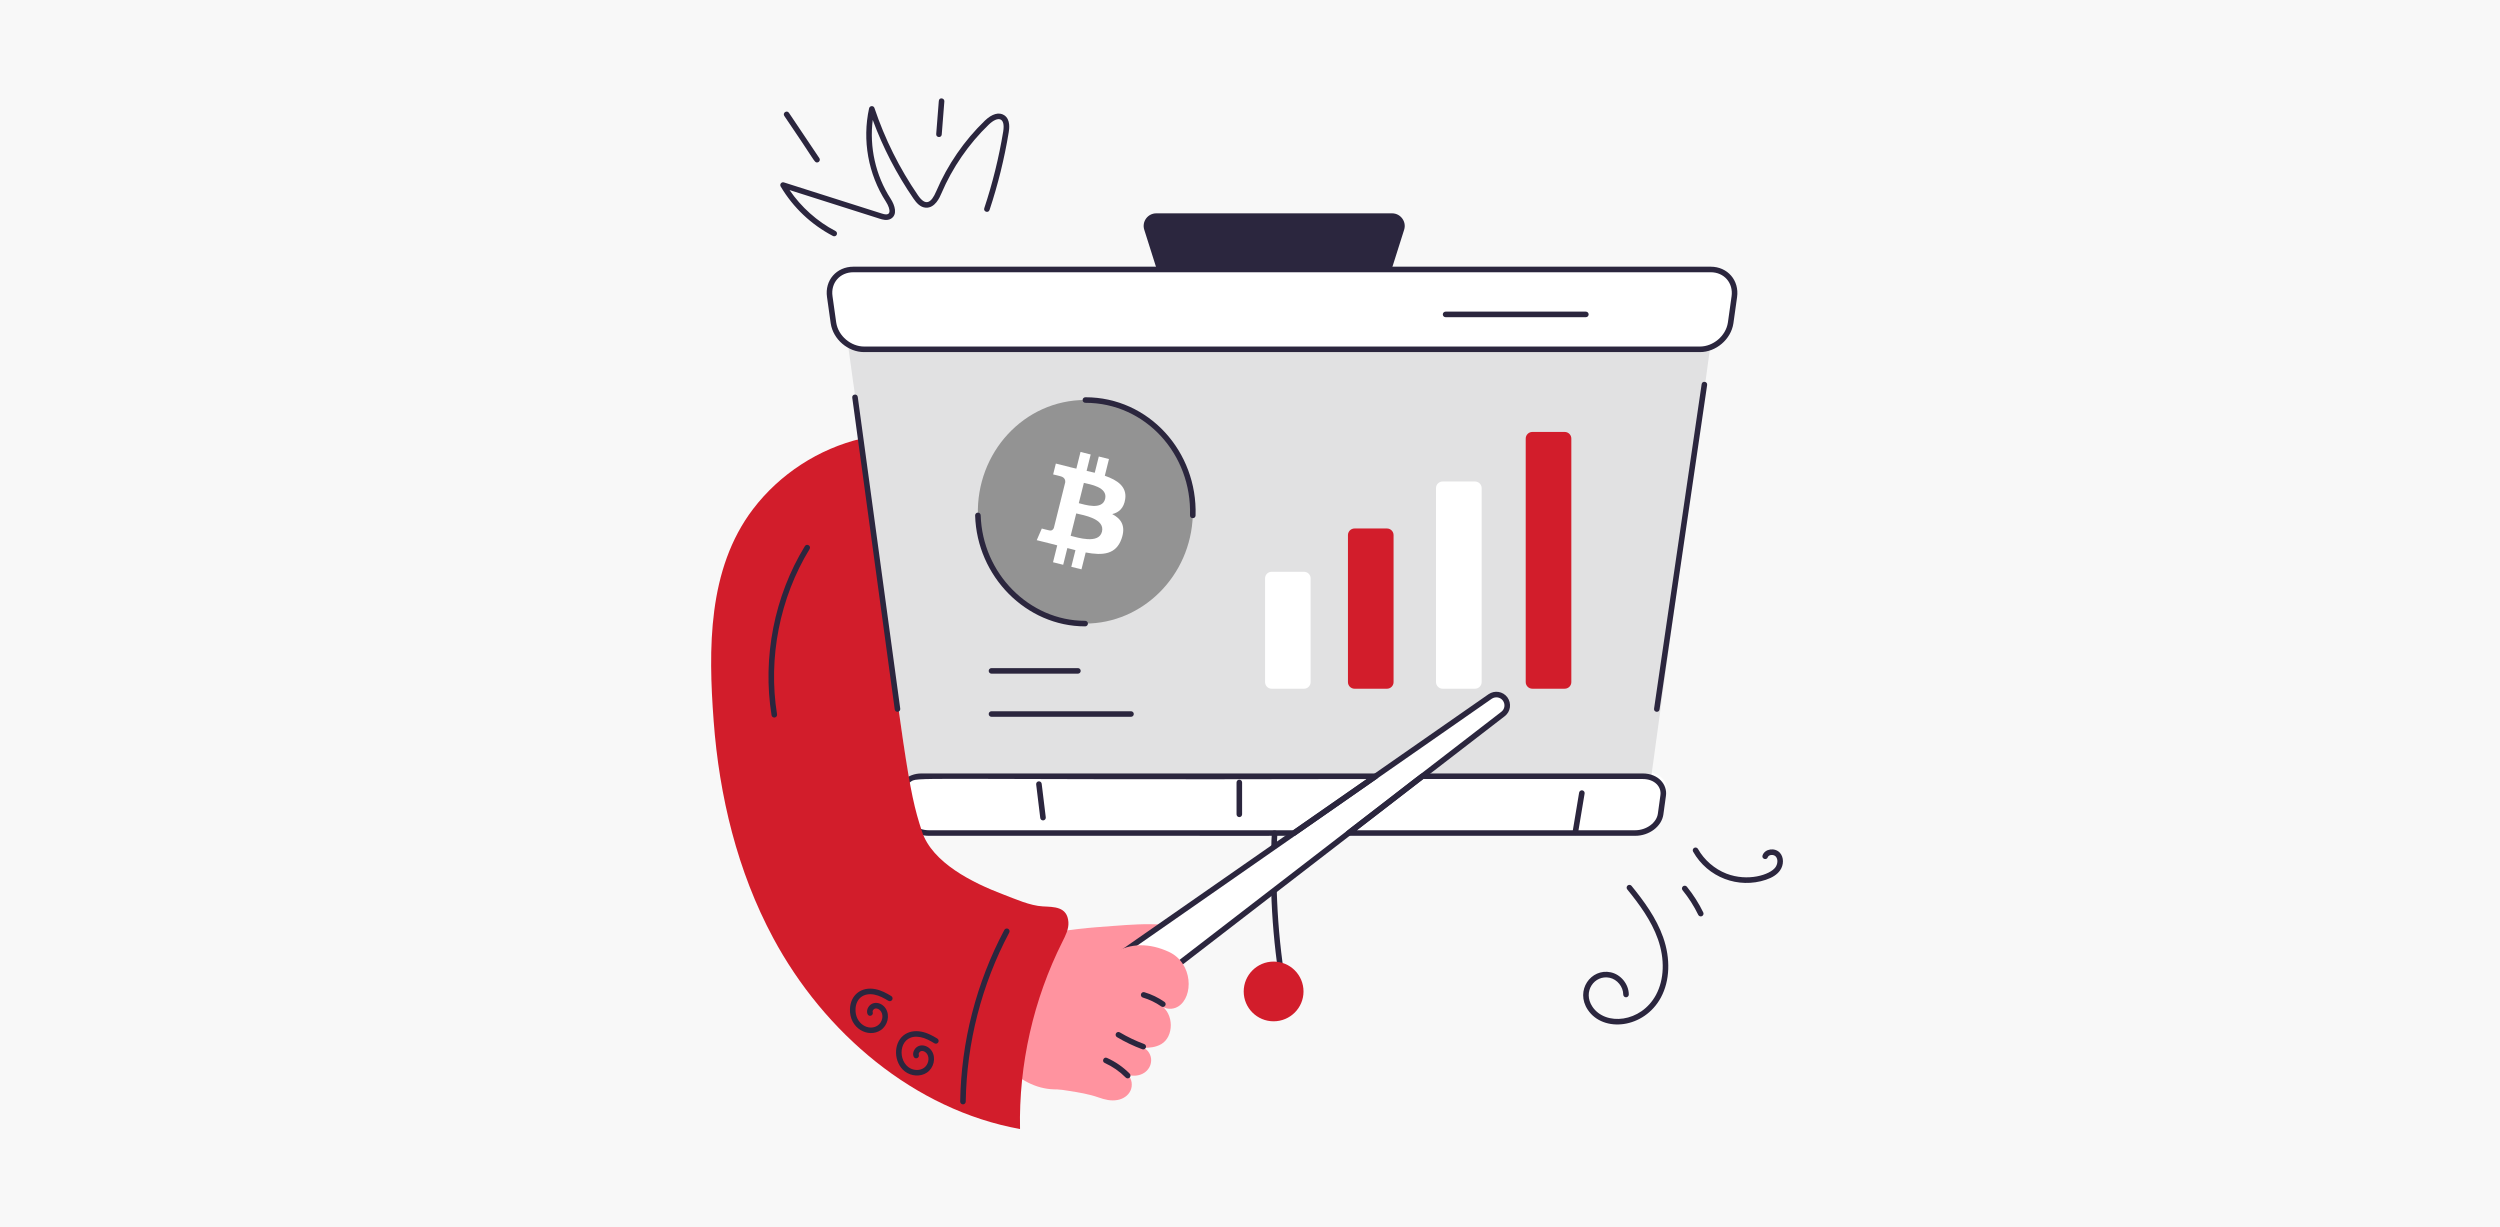 <svg width="387" height="190" viewBox="0 0 387 190" fill="none" xmlns="http://www.w3.org/2000/svg">
<rect width="387" height="190" fill="#F8F8F8"/>
<path d="M197.89 150.616C197.277 146.467 196.903 142.181 196.78 137.878C196.774 137.641 196.961 137.442 197.199 137.436H197.211C197.444 137.436 197.635 137.621 197.642 137.855C197.764 142.124 198.134 146.374 198.742 150.492C198.777 150.726 198.614 150.946 198.378 150.98C198.158 151.017 197.926 150.862 197.89 150.616H197.89Z" fill="#2B263E"/>
<path d="M197.23 131.541C196.993 131.541 196.799 131.348 196.799 131.11C196.799 130.467 196.827 129.752 196.888 128.925C196.927 128.316 197.789 128.446 197.746 128.986C197.689 129.794 197.66 130.487 197.66 131.11C197.66 131.348 197.467 131.541 197.229 131.541H197.23Z" fill="#2B263E"/>
<path d="M217.363 35.56L215.415 41.714H179.077L177.129 35.56C176.733 34.318 177.664 33.025 178.991 33.025H215.501C216.811 33.025 217.759 34.318 217.362 35.56H217.363Z" fill="#2B263E"/>
<rect x="195" y="87" width="8" height="21" fill="white"/>
<path d="M231.5 107.034L213 119.534H144.5C141.3 119.134 140.167 120.367 140 121.033L142.5 128.533H200.5L175 146.533L183 149.033L209 128.533H210H254C256 128.533 257.167 126.867 257.5 126.033L258 122.033C258 120.433 256.333 119.7 255.5 119.534H221L233.5 110.034C234.3 107.234 232.5 106.867 231.5 107.034Z" fill="white"/>
<rect x="222" y="74" width="8" height="34" fill="white"/>
<path d="M133.758 54.073C132.862 54.073 132 53.797 131.259 53.315L140.636 120.732C141.17 120.37 141.843 120.164 142.618 120.164H212.95L230.67 107.821C231.429 107.304 232.446 107.459 232.997 108.201C233.532 108.942 233.394 109.976 232.67 110.528L220.172 120.164C255.865 120.234 254.498 119.989 255.596 120.37L264.732 53.78C263.265 54.337 271.715 53.964 133.758 54.073H133.758ZM180.577 87.113H154.755V71.794H180.577V87.113ZM202.883 105.58C202.883 106.149 202.435 106.614 201.866 106.614H196.85C196.281 106.614 195.833 106.149 195.833 105.58V89.531C195.833 88.963 196.281 88.514 196.85 88.514H201.866C202.435 88.514 202.883 88.963 202.883 89.531V105.58ZM229.36 105.58C229.36 106.149 228.895 106.614 228.326 106.614H223.327C222.759 106.614 222.293 106.149 222.293 105.58V75.552C222.293 75 222.759 74.534 223.327 74.534H228.326C228.895 74.534 229.36 75 229.36 75.552V105.58Z" fill="#E1E1E2"/>
<path d="M129.5 42.5L128.5 44.5C128.5 53.3 132.167 54.5 134 54H264L266.5 53L267.5 51L268.5 44.5C267.3 42.1 265.333 41.5 264.5 41.5L135 42H131L129.5 42.5Z" fill="white"/>
<path d="M263.163 54.505H133.759C131.295 54.505 128.967 52.554 128.593 50.052L128.022 45.997C127.638 43.384 129.505 41.283 132.104 41.283H264.818C267.434 41.283 269.266 43.417 268.899 45.997L268.332 50.048C267.957 52.553 265.617 54.505 263.164 54.505H263.163ZM132.104 42.145C130.006 42.145 128.568 43.805 128.875 45.872L129.446 49.927C129.76 52.026 131.748 53.643 133.759 53.643H263.163C265.157 53.643 267.16 52.041 267.478 49.924L268.045 45.875H268.047C268.338 43.806 266.901 42.145 264.818 42.145H132.104V42.145Z" fill="#2B263E"/>
<path d="M143.791 129.385C141.623 129.385 139.709 127.944 139.436 126.106L139.022 123.224C138.742 121.204 140.558 119.732 142.619 119.732H212.95C213.37 119.732 213.541 120.276 213.196 120.517L200.56 129.308C200.344 129.458 202.809 129.357 143.79 129.385H143.791ZM140.877 121.089C140.136 121.559 139.764 122.309 139.875 123.104L140.288 125.981C140.497 127.381 142.069 128.523 143.791 128.523H200.18L211.577 120.594C138.982 120.772 142.234 120.175 140.877 121.089H140.877Z" fill="#2B263E"/>
<path d="M253.132 129.384H208.778C208.369 129.384 208.189 128.862 208.515 128.611C220.593 119.334 219.894 119.731 220.173 119.731H254.303C256.672 119.731 258.155 121.424 257.884 123.222L257.489 126.099C257.214 127.943 255.3 129.384 253.132 129.384ZM210.042 128.522H253.132C254.854 128.522 256.426 127.38 256.635 125.976L257.031 123.103C257.031 123.103 257.032 123.099 257.032 123.098C257.225 121.816 256.146 120.593 254.303 120.593H220.319L210.042 128.522Z" fill="#2B263E"/>
<path d="M214.699 81.809H209.687C209.121 81.809 208.662 82.268 208.662 82.834V105.59C208.662 106.156 209.121 106.615 209.687 106.615H214.699C215.265 106.615 215.724 106.156 215.724 105.59V82.834C215.724 82.268 215.265 81.809 214.699 81.809Z" fill="#D21D2B"/>
<path d="M242.217 66.865H237.206C236.64 66.865 236.181 67.324 236.181 67.89V105.587C236.181 106.153 236.64 106.612 237.206 106.612H242.217C242.783 106.612 243.242 106.153 243.242 105.587V67.89C243.242 67.324 242.783 66.865 242.217 66.865Z" fill="#D21D2B"/>
<path d="M168.012 61.916C158.531 61.916 151.084 70.052 151.378 79.775C151.653 89.152 159.083 96.53 167.978 96.53C176.873 96.53 184.336 89.152 184.647 79.775C184.957 70.052 177.527 61.916 168.012 61.916Z" fill="#939393"/>
<path d="M184.212 79.769C184.513 70.362 177.354 62.356 168.016 62.356C167.779 62.356 167.585 62.162 167.585 61.925C167.585 61.688 167.779 61.494 168.016 61.494C177.876 61.494 185.387 69.941 185.074 79.796C185.053 80.372 184.196 80.34 184.212 79.769V79.769Z" fill="#2B263E"/>
<path d="M167.981 96.963C158.872 96.963 151.233 89.262 150.95 79.798C150.944 79.559 151.131 79.361 151.368 79.353H151.381C151.614 79.353 151.805 79.539 151.812 79.771C152.082 88.775 159.334 96.102 167.982 96.102C168.219 96.102 168.413 96.295 168.413 96.532C168.413 96.77 168.219 96.963 167.982 96.963H167.981Z" fill="#2B263E"/>
<path d="M166.862 104.284H153.481C153.244 104.284 153.05 104.09 153.05 103.853C153.05 103.616 153.244 103.422 153.481 103.422H166.862C167.1 103.422 167.293 103.616 167.293 103.853C167.293 104.09 167.1 104.284 166.862 104.284Z" fill="#2B263E"/>
<path d="M175.08 110.962H153.481C153.244 110.962 153.05 110.768 153.05 110.531C153.05 110.293 153.244 110.1 153.481 110.1H175.08C175.318 110.1 175.511 110.293 175.511 110.531C175.511 110.768 175.318 110.962 175.08 110.962Z" fill="#2B263E"/>
<path d="M201.784 153.481C201.784 156.033 199.708 158.098 197.155 158.098C194.602 158.098 192.525 156.033 192.525 153.481C192.525 150.929 194.602 148.852 197.155 148.852C199.708 148.852 201.784 150.917 201.784 153.481Z" fill="#D21D2B"/>
<path d="M174.165 162.863C174.32 164.001 174.199 165.017 174.01 166.138C173.871 167.035 174.01 167.914 173.113 168.5C171.783 169.387 170.04 168.721 168.735 168.569C166.718 168.293 164.684 168.793 162.65 168.603C159.823 168.362 157.203 166.759 155.41 164.536C152.207 160.525 151.404 154.166 153.014 150.521C155.681 144.43 165.62 143.831 172.389 143.333C174.906 143.143 177.44 142.953 179.94 143.143L173.924 147.332C172.024 148.647 171.997 151.392 173.734 152.727C172.421 158.08 173.648 158.987 174.165 162.863L174.165 162.863Z" fill="#FF939F"/>
<path d="M185.664 146.781C185.204 147.651 184.096 148.274 183.199 148.678L185.664 146.781Z" fill="#FF939F"/>
<path d="M173.459 153.058C171.527 151.576 171.516 148.468 173.676 146.974L230.423 107.466C231.375 106.811 232.659 107.023 233.341 107.941C234.024 108.888 233.842 110.171 232.932 110.868C174.542 155.877 178.49 152.879 178.036 153.182C176.682 154.185 174.786 154.147 173.459 153.057V153.058ZM230.911 108.176L174.168 147.682C172.484 148.85 172.512 151.245 173.994 152.382C175.025 153.231 176.489 153.258 177.561 152.463C178.501 151.766 232.23 110.323 232.407 110.184L232.408 110.183C232.947 109.772 233.051 109.011 232.645 108.451C232.242 107.904 231.474 107.791 230.911 108.176Z" fill="#2B263E"/>
<path d="M180.927 147.342C184.682 149.066 184.81 154.333 182.355 155.823C181.527 156.325 180.379 156.288 179.633 155.589C181.747 156.859 181.763 160.486 179.744 161.641C178.912 162.117 177.93 162.221 176.972 162.204C177.738 162.467 178.247 163.378 178.198 164.23C178.11 165.768 176.591 166.901 174.587 166.401C175.24 166.982 175.365 168.074 174.99 168.855C174.615 169.635 173.838 170.114 173.027 170.271C171.991 170.472 171.018 170.225 170.058 169.886C167.156 168.862 163.746 168.822 160.692 167.981C159.58 167.675 159.166 167.241 159.316 165.9C159.512 164.149 160.129 162.467 160.945 161.16C161.226 160.709 161.794 160.58 162.312 160.603C163.094 160.639 163.834 161.018 164.549 161.391C163.09 160.383 160.525 158.567 161.74 156.491C162.824 154.637 166.02 154.133 167.772 155.271C166.779 154.833 166.456 153.321 166.985 152.359C167.513 151.396 168.634 150.97 169.692 151.014C170.75 151.058 171.209 151.498 172.205 151.928C171.34 151.333 170.925 150.517 170.969 149.436C171.004 148.583 171.685 147.961 172.365 147.546C175.043 145.914 178.004 146 180.927 147.342V147.342Z" fill="#FF939F"/>
<path d="M155.339 138.474C157.191 139.176 159.439 140.2 161.428 140.31C163.122 140.405 165.223 140.306 165.39 142.747C165.463 143.813 164.944 144.818 164.465 145.773C159.971 154.717 157.696 164.766 157.901 174.774C141.506 171.796 127.572 159.878 119.69 145.197C114.143 134.866 111.342 123.259 110.474 111.615C109.647 100.525 109.519 88.084 116.565 78.814C120.688 73.39 126.732 69.459 133.362 67.891C140.311 118.526 140.467 121.824 142.715 128.698C144.304 133.556 150.542 136.656 155.34 138.474H155.339Z" fill="#D21D2B"/>
<path d="M161.031 126.621L160.399 121.431C160.37 121.196 160.538 120.98 160.774 120.952C161.015 120.927 161.225 121.091 161.254 121.327L161.886 126.517C161.915 126.753 161.747 126.968 161.511 126.997C161.249 127.021 161.058 126.841 161.031 126.621Z" fill="#2B263E"/>
<path d="M191.847 126.491C191.61 126.491 191.416 126.297 191.416 126.06V121.124C191.416 120.887 191.61 120.693 191.847 120.693C192.084 120.693 192.278 120.887 192.278 121.124V126.06C192.278 126.297 192.084 126.491 191.847 126.491Z" fill="#2B263E"/>
<path d="M243.791 129.271C243.557 129.23 243.397 129.008 243.435 128.774L244.447 122.699C244.486 122.463 244.715 122.306 244.944 122.343C245.178 122.384 245.338 122.606 245.299 122.84L244.287 128.915C244.25 129.136 244.044 129.307 243.791 129.271Z" fill="#2B263E"/>
<path d="M256.049 109.699L263.412 59.473C263.49 58.903 264.348 59.036 264.264 59.597L256.901 109.823C256.82 110.389 255.965 110.262 256.049 109.699Z" fill="#2B263E"/>
<path d="M138.503 109.817L131.928 61.565C131.851 60.994 132.703 60.888 132.783 61.447L139.358 109.7C139.39 109.937 139.225 110.154 138.989 110.186C138.715 110.209 138.533 110.028 138.503 109.818V109.817Z" fill="#2B263E"/>
<path d="M149.066 170.957H149.06C148.823 170.953 148.632 170.756 148.636 170.519C148.777 161.289 151.141 152.103 155.47 143.957C155.581 143.745 155.847 143.669 156.053 143.778C156.263 143.89 156.342 144.15 156.231 144.361C151.965 152.387 149.636 161.437 149.497 170.533C149.494 170.769 149.302 170.957 149.066 170.957V170.957Z" fill="#2B263E"/>
<path d="M140.069 165.855C138.325 164.503 138.249 161.558 139.867 160.273C140.576 159.704 141.583 159.49 142.636 159.701C143.549 159.876 144.358 160.317 145.098 160.769C145.3 160.892 145.363 161.158 145.239 161.362C145.114 161.562 144.848 161.628 144.646 161.503C143.978 161.094 143.253 160.695 142.473 160.546C139.312 159.947 138.794 163.777 140.598 165.175C141.305 165.721 142.313 165.786 142.998 165.33C143.69 164.869 143.944 163.848 143.532 163.188C143.232 162.706 142.571 162.473 142.278 162.959C142.242 163.02 142.187 163.138 142.227 163.256C142.306 163.48 142.189 163.725 141.965 163.804C141.412 163.997 141.143 163.172 141.541 162.515C142.181 161.452 143.621 161.699 144.263 162.732C144.917 163.781 144.551 165.33 143.477 166.047C142.494 166.702 141.062 166.623 140.07 165.855L140.069 165.855Z" fill="#2B263E"/>
<path d="M131.574 156.175C131.66 153.999 133.348 152.693 135.503 153.119C136.419 153.295 137.227 153.737 137.966 154.188C138.168 154.311 138.232 154.577 138.107 154.781C137.983 154.981 137.715 155.045 137.515 154.922C136.846 154.515 136.121 154.114 135.34 153.964C133.681 153.647 132.497 154.579 132.436 156.208C132.344 158.455 134.463 159.691 135.865 158.749C136.557 158.288 136.811 157.268 136.399 156.607C136.099 156.127 135.439 155.89 135.146 156.377C135.109 156.437 135.053 156.557 135.094 156.675C135.173 156.898 135.055 157.144 134.831 157.223C134.289 157.423 134.001 156.603 134.409 155.93C135.033 154.898 136.464 155.083 137.129 156.151C137.786 157.2 137.417 158.75 136.343 159.466C134.421 160.747 131.453 159.209 131.574 156.175H131.574Z" fill="#2B263E"/>
<path d="M119.434 110.717C117.995 101.795 119.874 92.257 124.591 84.547C124.881 84.062 125.625 84.508 125.324 84.998C120.714 92.535 118.877 101.858 120.286 110.579C120.323 110.815 120.163 111.035 119.929 111.074C119.679 111.11 119.472 110.942 119.434 110.717Z" fill="#2B263E"/>
<path d="M174.264 166.809C173.327 165.861 172.232 165.1 171.012 164.549C170.486 164.313 170.857 163.521 171.365 163.765C172.684 164.358 173.865 165.179 174.877 166.202C175.044 166.372 175.042 166.645 174.874 166.812C174.702 166.98 174.429 166.977 174.264 166.808V166.809Z" fill="#2B263E"/>
<path d="M176.825 162.426C175.463 161.919 174.145 161.288 172.906 160.55C172.703 160.429 172.635 160.163 172.757 159.96C172.879 159.754 173.142 159.69 173.347 159.81C174.543 160.522 175.814 161.13 177.125 161.618C177.349 161.701 177.462 161.949 177.379 162.172C177.295 162.4 177.04 162.507 176.825 162.426V162.426Z" fill="#2B263E"/>
<path d="M179.768 155.799C178.896 155.191 177.936 154.728 176.914 154.422C176.686 154.354 176.556 154.114 176.625 153.887C176.693 153.659 176.935 153.521 177.16 153.597C178.269 153.929 179.313 154.432 180.259 155.092C180.455 155.228 180.504 155.497 180.367 155.691C180.227 155.892 179.956 155.932 179.768 155.799Z" fill="#2B263E"/>
<path d="M245.79 156.315C243.79 153.317 246.298 149.851 249.348 150.514C250.907 150.846 252.134 152.354 252.139 153.95C252.141 154.187 251.948 154.381 251.71 154.383H251.708C251.471 154.383 251.279 154.191 251.277 153.953C251.272 152.748 250.346 151.607 249.168 151.356C246.822 150.868 244.948 153.503 246.506 155.837C248.509 158.841 254.035 158.307 256.349 154.005C257.627 151.623 257.735 148.48 256.644 145.381C255.621 142.487 253.759 139.969 251.897 137.678C251.747 137.494 251.776 137.222 251.961 137.072C252.145 136.925 252.416 136.949 252.567 137.136C254.476 139.486 256.39 142.077 257.456 145.095C258.629 148.423 258.501 151.818 257.109 154.413C254.521 159.223 248.184 159.907 245.79 156.315L245.79 156.315Z" fill="#2B263E"/>
<path d="M262.89 141.621C262.231 140.266 261.414 138.983 260.461 137.807C260.311 137.622 260.34 137.351 260.525 137.201C260.707 137.054 260.98 137.078 261.131 137.265C262.125 138.492 262.978 139.83 263.665 141.244C263.769 141.458 263.68 141.716 263.466 141.82C263.262 141.922 262.997 141.842 262.89 141.621Z" fill="#2B263E"/>
<path d="M262.093 131.837C261.977 131.628 262.05 131.365 262.257 131.249C262.462 131.133 262.726 131.204 262.844 131.412C263.814 133.134 265.423 134.528 267.258 135.239C270.558 136.516 274.011 135.422 274.84 134.252C275.175 133.783 275.284 133.032 274.885 132.587C274.564 132.228 273.803 132.28 273.655 132.698C273.466 133.232 272.653 132.951 272.843 132.412C273.211 131.364 274.769 131.167 275.529 132.012C276.153 132.71 276.158 133.889 275.542 134.752C275.101 135.372 274.391 135.841 273.371 136.186C269.119 137.619 264.36 135.855 262.093 131.836V131.837Z" fill="#2B263E"/>
<path d="M245.491 49.102H223.777C223.539 49.102 223.346 48.908 223.346 48.671C223.346 48.434 223.539 48.24 223.777 48.24H245.491C245.728 48.24 245.922 48.434 245.922 48.671C245.922 48.908 245.728 49.102 245.491 49.102Z" fill="#2B263E"/>
<path d="M129.135 36.577C129.068 36.577 128.999 36.562 128.937 36.528C125.577 34.774 122.78 32.126 120.848 28.869C120.645 28.524 120.976 28.118 121.349 28.237L136.449 33.037C136.916 33.19 137.558 33.349 137.675 32.842C137.759 32.486 137.549 31.849 137.14 31.217C134.399 26.97 133.45 21.703 134.536 16.767C134.628 16.352 135.224 16.295 135.366 16.723C136.973 21.519 139.241 26.063 142.102 30.231C143.277 31.939 144.135 31.485 144.944 29.581C146.68 25.509 149.281 21.735 152.467 18.666C153.563 17.614 154.649 17.312 155.444 17.828C156.477 18.499 156.227 20.011 156.146 20.508C155.477 24.563 154.481 28.598 153.183 32.502C152.999 33.048 152.185 32.766 152.365 32.229C153.648 28.369 154.634 24.378 155.294 20.366C155.656 18.179 154.51 17.909 153.065 19.287C149.961 22.275 147.427 25.952 145.739 29.918C145.47 30.551 144.752 32.216 143.327 32.152C142.455 32.103 141.86 31.4 141.392 30.72C138.798 26.942 136.685 22.86 135.1 18.564C134.568 22.793 135.543 27.154 137.864 30.75C138.537 31.792 138.978 33.222 137.92 33.858C137.312 34.218 136.58 33.986 136.188 33.859L122.221 29.42C124.02 32.061 126.512 34.29 129.336 35.765C129.731 35.974 129.587 36.578 129.136 36.578L129.135 36.577Z" fill="#2B263E"/>
<path d="M144.924 20.75L145.328 15.631C145.377 15.005 146.227 15.168 146.186 15.698L145.782 20.818C145.739 21.391 144.879 21.321 144.924 20.75Z" fill="#2B263E"/>
<path d="M126.475 25.149C126.033 25.149 126.25 25.023 121.411 17.948C121.096 17.472 121.807 16.993 122.128 17.467L126.833 24.478C127.022 24.764 126.822 25.149 126.475 25.149Z" fill="#2B263E"/>
<path d="M174.181 77.267C174.466 75.357 173.012 74.331 171.025 73.646L171.669 71.059L170.095 70.667L169.467 73.185C169.053 73.082 168.628 72.985 168.206 72.888L168.838 70.353L167.264 69.961L166.619 72.547C166.277 72.469 165.94 72.392 165.614 72.311L165.616 72.303L163.445 71.76L163.026 73.442C163.026 73.442 164.194 73.71 164.169 73.726C164.807 73.885 164.922 74.308 164.903 74.642L164.168 77.589C164.212 77.6 164.269 77.616 164.332 77.641C164.28 77.628 164.224 77.614 164.166 77.6L163.136 81.728C163.058 81.921 162.86 82.212 162.414 82.102C162.43 82.124 161.27 81.816 161.27 81.816L160.488 83.618L162.537 84.129C162.918 84.225 163.292 84.325 163.66 84.419L163.008 87.035L164.581 87.428L165.226 84.839C165.656 84.956 166.072 85.063 166.48 85.165L165.837 87.741L167.412 88.133L168.064 85.522C170.748 86.03 172.767 85.825 173.617 83.397C174.302 81.442 173.583 80.314 172.171 79.579C173.199 79.341 173.974 78.664 174.181 77.267ZM170.583 82.311C170.097 84.266 166.805 83.21 165.737 82.945L166.602 79.479C167.669 79.745 171.092 80.272 170.584 82.311H170.583ZM171.07 77.239C170.626 79.017 167.886 78.114 166.998 77.892L167.782 74.749C168.671 74.97 171.533 75.384 171.071 77.239H171.07Z" fill="white"/>
</svg>
